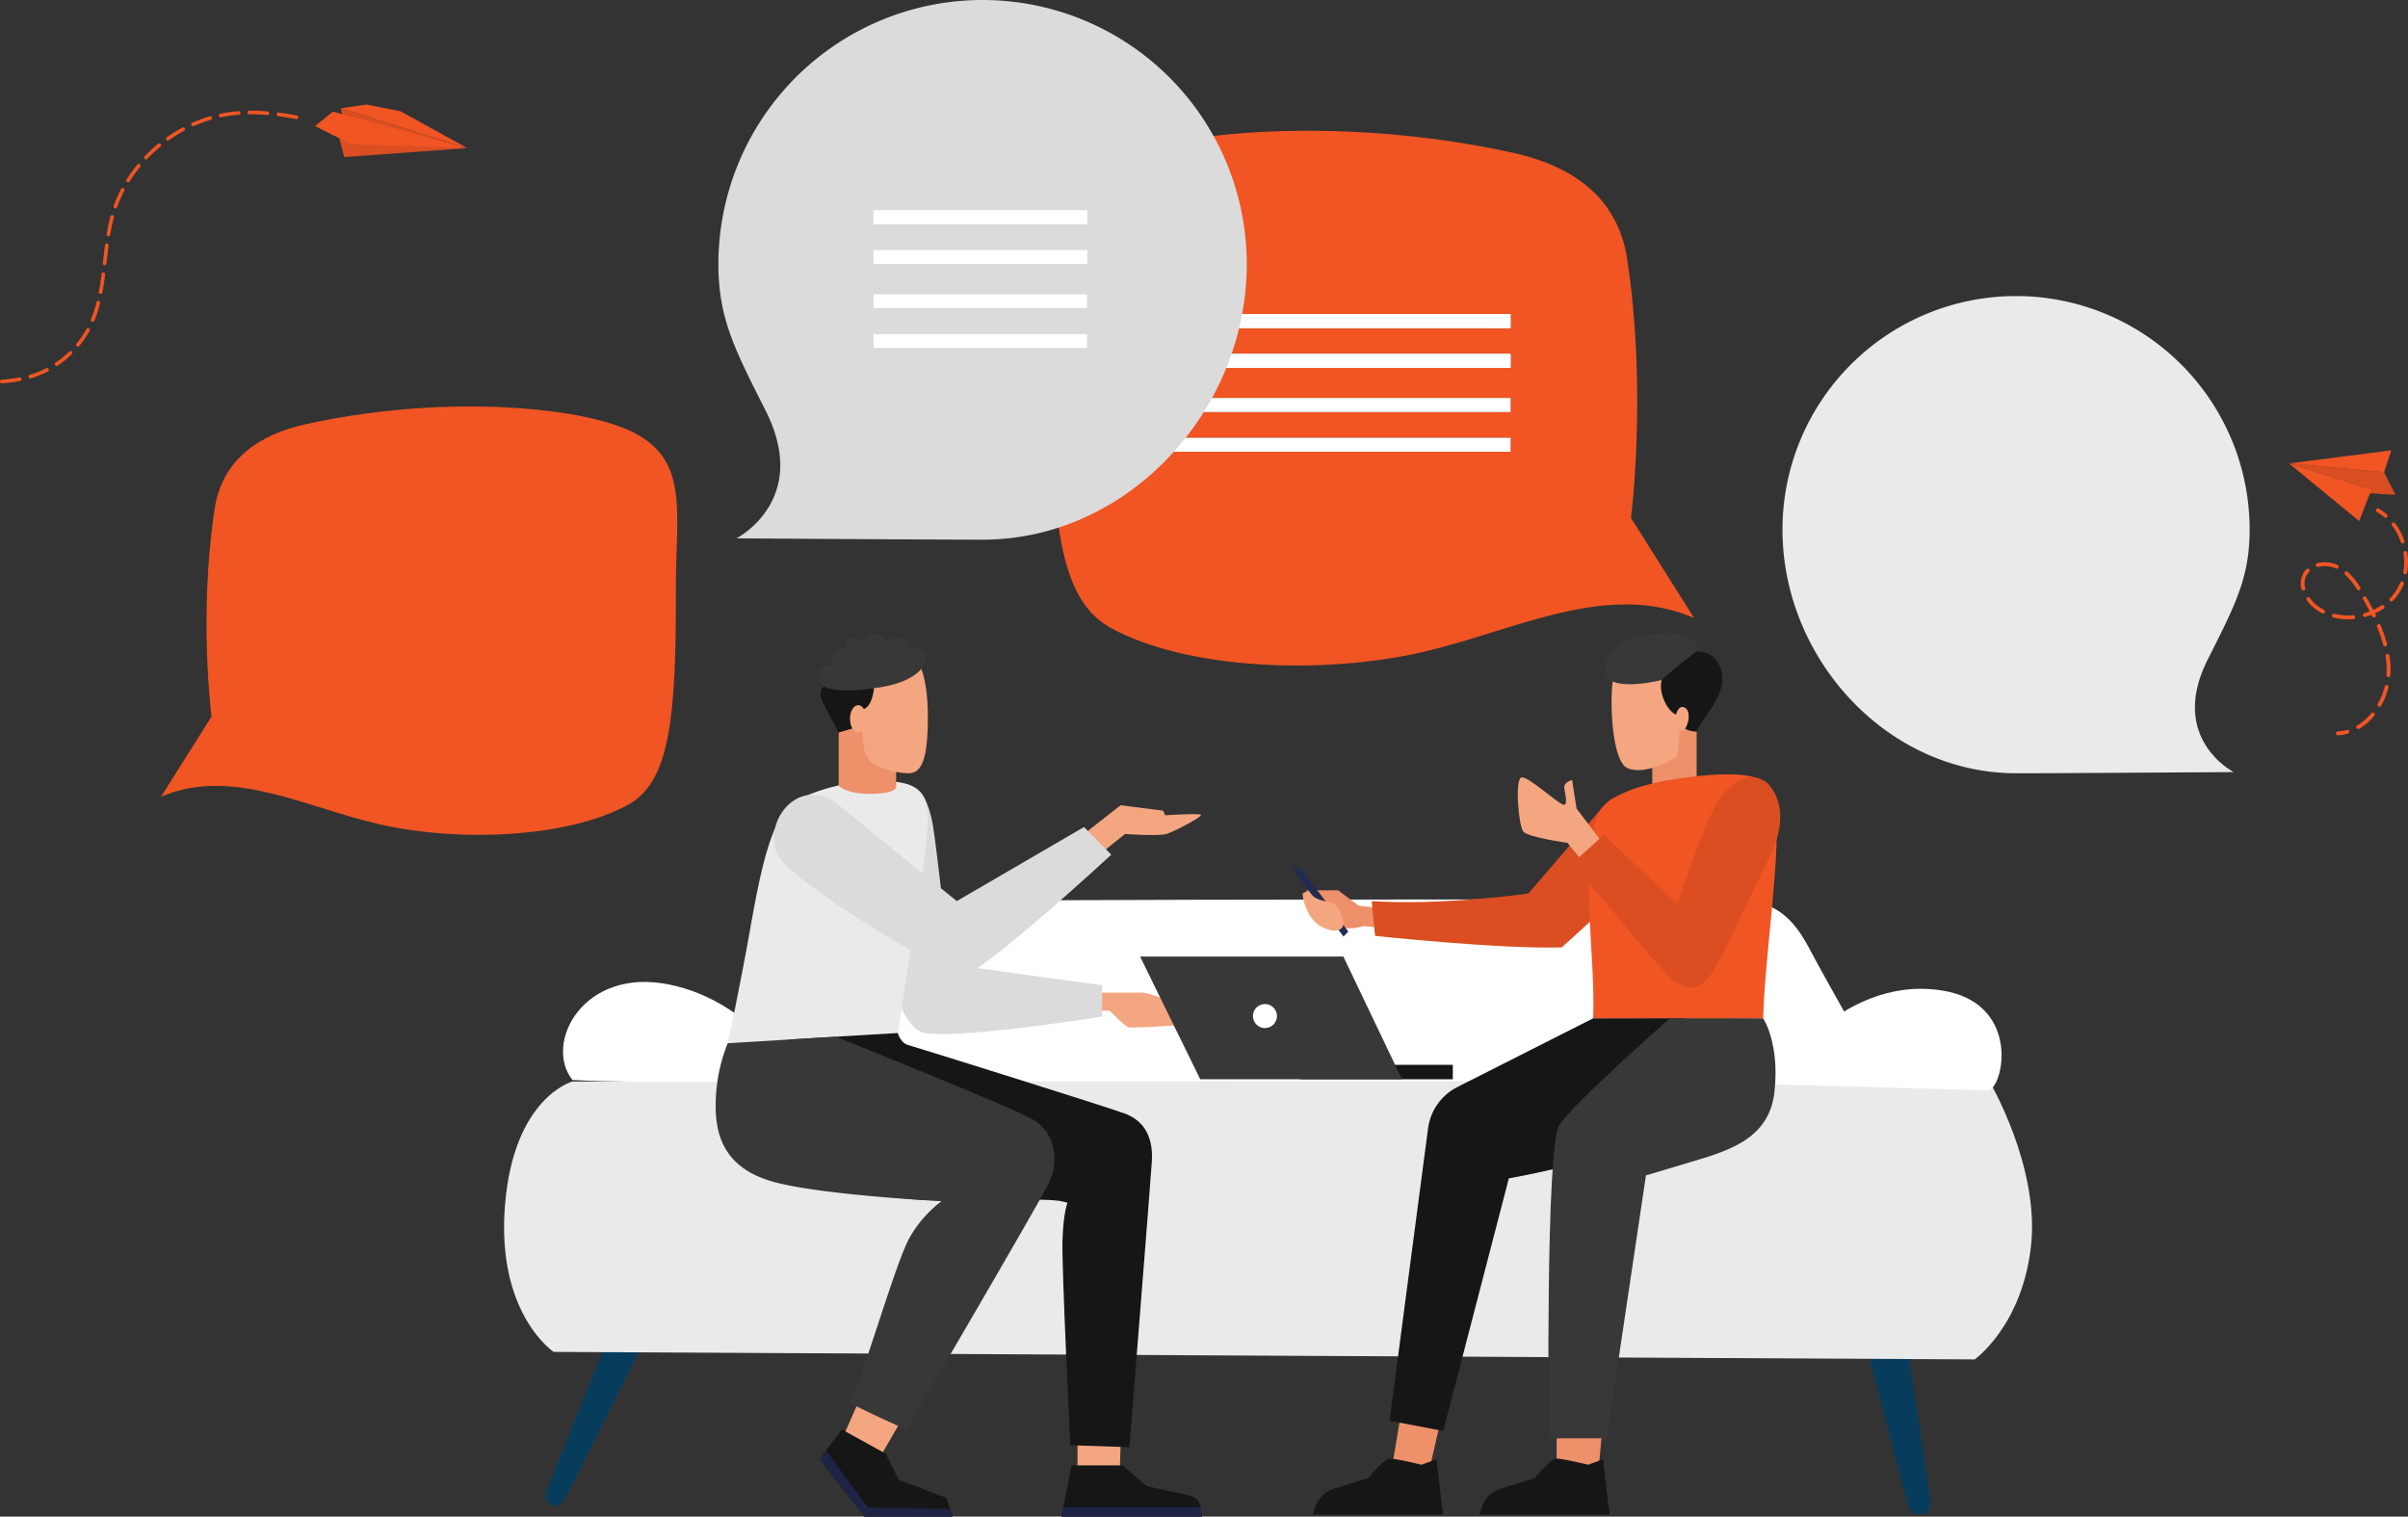 <svg xmlns="http://www.w3.org/2000/svg" data-name="Component 13 &#x2013; 1" width="794" height="500.084" viewBox="0 0 794 500.084"><rect x="0" y="0" width="794" height="500.084" fill="#333333" stroke="none"/><defs><clipPath id="mo50s8o9fa"><path data-name="Rectangle 542" style="fill:none" d="M0 0h794v500.084H0z"></path></clipPath></defs><g data-name="Group 1504" style="clip-path:url(#mo50s8o9fa)"><path data-name="Path 2372" d="m337.482 176.2-2.036-.787c-27.974-10.831-58.034 5.226-87.022 11.959-33.278 7.727-78.407 5.88-103.346-7.915-17.021-9.413-19.685-35.571-19.544-88.205.1-35.366-7.076-58.065 26.5-68.592 26.374-8.267 76.6-10.626 125.623.147C296.472 26.942 312.3 36.879 315.462 58c6.6 43.99 1.224 85.22 1.224 85.22z" transform="translate(221.104 27.545)" style="fill:#f05523"></path><path data-name="Path 2373" d="m17.2 173.686 1.628-.631c22.411-8.674 46.488 4.187 69.7 9.58 26.656 6.19 62.8 4.711 82.782-6.339 13.634-7.538 15.767-28.492 15.653-70.652-.075-28.329 5.672-46.513-21.223-54.944-21.128-6.622-61.363-8.513-100.623.119-15.067 3.311-27.74 11.271-30.28 28.187-5.287 35.236-.98 68.262-.98 68.262z" transform="translate(35.892 89.01)" style="fill:#f05523"></path><path data-name="Path 2374" d="M118.226 126.968c11.349-14.349 21.652-17.633 44.129-18.849s242-.6 258.686-1.083 24.086 3.088 30.977 16.08 27.221 48.643 27.221 48.643L81.605 175.8s25.271-34.48 36.621-48.829" transform="translate(144.398 189.322)" style="fill:#fff"></path><path data-name="Path 2375" d="M95.7 161.027s-23.643 47.408-24.288 48.358-2.141 2.822-4.279 2.321-2.631-2.991-1.736-5.22l18.287-45.569z" transform="translate(114.966 284.737)" style="fill:#073c5d"></path><path data-name="Path 2376" d="m222.539 161.817 12.568 47.909s1.044 4.243 4.686 3.938 2.872-5.611 2.872-5.611l-7.015-46.588z" transform="translate(393.777 285.708)" style="fill:#073c5d"></path><path data-name="Path 2377" d="M76.358 218.021s-18.891-12.5-16.052-48.241 22.247-40.919 22.247-40.919l467.174-.147s16.744 28.249 13.753 54.548-18.56 37.238-18.56 37.238z" transform="translate(106.195 227.756)" style="fill:#eaeaea"></path><path data-name="Path 2378" d="M144.057 149.593s-13.759-26.136-42.132-31.852-41.326 19.511-31.788 31.5c22.178 1.318 73.92.352 73.92.352" transform="translate(118.611 206.869)" style="fill:#fff"></path><path data-name="Path 2379" d="M210.67 149.221s22.447-36.128 56.583-30.99c25.62 3.855 21.178 30.29 15.9 33.018z" transform="translate(372.775 208.321)" style="fill:#fff"></path><path data-name="Path 2380" d="M130.938 118.185h14.947s19.256 4.6 19.544 10.347c-4.6 0-23.139 1.653-24.648 1.005s-6.035-5.389-6.035-5.389h-4.1z" transform="translate(231.182 209.125)" style="fill:#f4a680"></path><path data-name="Path 2381" d="M122.767 96.4s1.994 3.1 3.071 9.566 5.533 45.627 5.533 45.627l50.227 6.9v10.347s-52.329 8.336-60.009 4.957-19-37.579-18.838-58.921 15.723-23.734 20.016-18.476" transform="translate(181.814 166.38)" style="fill:#dbdbdb"></path><path data-name="Path 2382" d="m106.05 168.3-5.963 13.582 12 6.539L125.09 166z" transform="translate(177.102 293.737)" style="fill:#f4a680"></path><path data-name="Path 2383" d="m129.042 105.357 12.144-9.485 14.011 1.8.648 1.509s11.136-.72 11.781-.144-8.765 5.533-11.424 6.323-13.579 0-13.579 0l-12 9.629z" transform="translate(228.337 169.643)" style="fill:#f4a680"></path><path data-name="Path 2384" d="M108.845 99.565a58.677 58.677 0 0 1 20.436-6.137c10.837-.908 17.985-.587 21.239 3.575s1.975 12.861 1.177 19.746-8.965 59.286-8.965 59.286l-56.09 3.365s2.329-10.244 6.137-30.683c3.382-18.151 6.885-43.547 16.066-49.15" transform="translate(153.311 164.582)" style="fill:#eaeaea"></path><path data-name="Path 2385" d="M128.289 182.688v13.831l13.795 1.293 1.08-33.159z" transform="translate(227.005 291.349)" style="fill:#f4a680"></path><path data-name="Path 2386" d="M113.764 98.222c10.588 8.782 38.656 31.472 38.656 31.472l41.963-24.43 8.981 9.125s-42.464 39.232-48.5 39.518-49.006-25.939-59.209-36.43 3.728-31.184 18.107-19.256" transform="translate(163.064 167.438)" style="fill:#dbdbdb"></path><path data-name="Path 2387" d="M132.221 122.991s.811 3.271 3.47 3.988 66.775 20.785 71.591 22.654 9.341 6.179 8.693 15.808-7.4 94.129-7.4 94.129l-19.472-.648s-2.875-58.273-2.587-67.542 1.651-12.36 1.651-12.36c-10.131-4.453-77.1 8.308-90.177-18.251-11.255-22.859-1.457-35.64-1.457-35.64z" transform="translate(163.819 217.63)" style="fill:#161616"></path><path data-name="Path 2388" d="M89.184 125.568a55.265 55.265 0 0 0-3.969 19.757c-.216 11.427 3.409 21.976 19.99 26.213s54.481 6.123 54.481 6.123a39.362 39.362 0 0 0-10.707 12.357c-4.456 8.048-15.664 47.136-19.544 54.179 9.341 4.741 18.683 8.765 18.683 8.765s43.47-74.153 46.92-81.2 2.443-16.885-5.749-21.339-64.518-26.994-64.518-26.994z" transform="translate(150.771 218.415)" style="fill:#383838"></path><path data-name="Path 2389" d="m104.925 170.205 14.443 7.976 4.221 8.516s15.468 6.035 15.684 6.035 2.083 6.179 2.083 6.179h-29.03l-14.728-19z" transform="translate(172.695 301.173)" style="fill:#161616"></path><path data-name="Path 2390" d="m99.712 172.7-2.112 2.8 14.727 19h29.03s-.357-1.18-.778-2.506l-27.174-.512z" transform="translate(172.694 305.581)" style="fill:#1d2446"></path><path data-name="Path 2391" d="m126.382 191.36 3.34-16.888h16.816l7.968 6.868 14.354 3.13a4.27 4.27 0 0 1 3.3 3.512l.521 3.379z" transform="translate(223.63 308.724)" style="fill:#161616"></path><path data-name="Path 2392" d="m126.989 179.461-.607 3.071h46.3l-.476-3.071z" transform="translate(223.631 317.552)" style="fill:#1d2446"></path><path data-name="Path 2393" d="M99.853 89.854v17.514s2.085 2.72 10.4 2.72 8.552-2.141 8.552-2.141v-8.5l-11.77-13.726z" transform="translate(176.687 151.678)" style="fill:#ee9069"></path><path data-name="Path 2394" d="M121.3 78.857s3.332 3.617 3.332 18.087-2.24 18.317-6.145 18.489-12.521-2.124-14.127-5.569-1.307-11.532-1.307-11.532l-.588-15.632z" transform="translate(181.309 139.535)" style="fill:#f4a680"></path><path data-name="Path 2395" d="m109.309 95.274-5.653 1.664s-4.307-7.923-5.4-10.336-.515-5 1.207-4.883 15.847.576 15.847.576-.515 7.178-4.478 7.12-1.526 5.857-1.526 5.857" transform="translate(172.884 144.596)" style="fill:#161616"></path><path data-name="Path 2396" d="M99.286 92.75s-2.124-.8-1.723-4.19 4.708-2.756 4.708-2.756-1.894-3.215.4-4.766 3.733 0 3.733 0-.919-3.1 1.321-4.135 4.478 1.781 4.478 1.781a3.613 3.613 0 0 1 3.847-3.157 3.283 3.283 0 0 1 3.39 3.157 4.565 4.565 0 0 1 5.11-2.069 2.834 2.834 0 0 1 2.3 3.9s4.536-1.894 5.686 1.723c1.291 4.068-4.307 9.649-16.883 11.025-12.748 2.011-16.365-.518-16.365-.518" transform="translate(172.546 133.622)" style="fill:#383838"></path><path data-name="Path 2397" d="M106.6 88.466c0 2.49-1.208 4.509-2.7 4.509s-2.7-2.019-2.7-4.509 1.208-4.509 2.7-4.509 2.7 2.019 2.7 4.509" transform="translate(179.073 148.56)" style="fill:#f4a680"></path><path data-name="Path 2398" d="M279.94 19.986a77.019 77.019 0 0 1 77.019 77.019c0 15.836-4.763 24.856-13.8 42.791-13.155 26.105 8.547 37.153 8.547 37.153s-56.9.393-71.765.393c-42.536 0-77.019-37.8-77.019-80.337a77.019 77.019 0 0 1 77.018-77.019" transform="translate(384.823 77.636)" style="fill:#eaeaea"></path><path data-name="Path 2399" d="m82.266 26.819-21.981-12.13-11.219-2.246-8.48 1.246z" transform="translate(71.815 22.017)" style="fill:#f05523"></path><path data-name="Path 2400" d="m82.266 26.023-41.16-10.58-.521-2.551" transform="translate(71.815 22.813)" style="fill:#da4e21"></path><path data-name="Path 2401" d="m40.35 16.363.053.086 1.728 6.389 40.448-2.952z" transform="translate(71.398 28.954)" style="fill:#da4e21"></path><path data-name="Path 2402" d="m37.512 18.056 5.871-4.766 44.054 11.961-37.922-1.127z" transform="translate(66.376 23.516)" style="fill:#f05523"></path><path data-name="Path 2403" d="M5.3 45.6a30.988 30.988 0 0 0 3.96-1.717.6.6 0 0 1 .551 1.061 31.681 31.681 0 0 1-4.115 1.784q-.756.27-1.526.5a.6.6 0 0 1-.745-.4.6.6 0 0 1 .4-.745c.493-.15.986-.31 1.473-.482" transform="translate(6.009 77.523)" style="fill:#f05523"></path><path data-name="Path 2404" d="M33.6 13.405c1.867.238 3.808.546 5.938.939a.6.6 0 1 1-.216 1.177c-2.108-.391-4.03-.692-5.874-.931a.608.608 0 0 1-.28-.111.6.6 0 0 1 .432-1.075" transform="translate(58.26 23.711)" style="fill:#f05523"></path><path data-name="Path 2405" d="M29.724 14.257a.605.605 0 0 1-.244-.476.6.6 0 0 1 .6-.6 65.11 65.11 0 0 1 6.029.235.6.6 0 0 1-.1 1.194 64.087 64.087 0 0 0-5.918-.235.589.589 0 0 1-.36-.116" transform="translate(52.164 23.316)" style="fill:#f05523"></path><path data-name="Path 2406" d="M11.326 41.964a.589.589 0 0 1 .845.011.6.6 0 0 1-.011.845 33.191 33.191 0 0 1-4.72 3.832.6.6 0 0 1-.69-.017.585.585 0 0 1-.138-.147.6.6 0 0 1 .163-.828 32.375 32.375 0 0 0 4.55-3.7" transform="translate(11.519 73.947)" style="fill:#f05523"></path><path data-name="Path 2407" d="M9.279 45.059a.6.6 0 0 1-.083-.842c.338-.413.667-.834.983-1.26a31.2 31.2 0 0 0 2.3-3.595.6.6 0 0 1 .809-.238.606.606 0 0 1 .241.811 32.245 32.245 0 0 1-2.387 3.733c-.33.443-.667.881-1.019 1.307a.6.6 0 0 1-.82.1l-.022-.017" transform="translate(16.031 69.101)" style="fill:#f05523"></path><path data-name="Path 2408" d="M11.192 42.661a.633.633 0 0 1-.127-.072.6.6 0 0 1-.2-.709 40.962 40.962 0 0 0 1.82-5.6.6.6 0 1 1 1.158.294 41.668 41.668 0 0 1-1.872 5.758.6.6 0 0 1-.781.327" transform="translate(19.15 63.401)" style="fill:#f05523"></path><path data-name="Path 2409" d="M19.591 20.508q-.748.91-1.448 1.858a44.97 44.97 0 0 0-2 2.93.6.6 0 0 1-.825.188l-.039-.028a.591.591 0 0 1-.15-.795 46.96 46.96 0 0 1 2.052-3.008q.719-.972 1.484-1.905a.569.569 0 0 1 .842-.083.6.6 0 0 1 .083.842" transform="translate(26.607 34.533)" style="fill:#f05523"></path><path data-name="Path 2410" d="M17.055 23.272a43.817 43.817 0 0 0-2.371 5.395.594.594 0 0 1-.764.36.571.571 0 0 1-.152-.08.6.6 0 0 1-.208-.684 44.609 44.609 0 0 1 2.434-5.544.6.6 0 1 1 1.061.554" transform="translate(23.931 39.628)" style="fill:#f05523"></path><path data-name="Path 2411" d="M22.517 18.145a48.751 48.751 0 0 0-4.329 4.016.6.6 0 0 1-.789.069l-.058-.05a.6.6 0 0 1-.019-.845 49.962 49.962 0 0 1 4.437-4.115.6.6 0 1 1 .759.925" transform="translate(30.358 30.229)" style="fill:#f05523"></path><path data-name="Path 2412" d="M23.61 17.06a.594.594 0 0 1-.6-.066.6.6 0 0 1 .114-1.027 47.288 47.288 0 0 1 5.68-2.091.6.6 0 1 1 .341 1.147 46.5 46.5 0 0 0-5.535 2.037" transform="translate(40.29 24.51)" style="fill:#f05523"></path><path data-name="Path 2413" d="M12.773 36.13a.6.6 0 0 1-.526-.662l.086-.753c.2-1.734.4-3.467.623-5.2a.6.6 0 1 1 1.188.158c-.23 1.72-.427 3.448-.623 5.173l-.086.753a.6.6 0 0 1-.662.526" transform="translate(21.663 51.313)" style="fill:#f05523"></path><path data-name="Path 2414" d="M20.712 19.392a.6.6 0 0 1-.7-.008.564.564 0 0 1-.133-.136.6.6 0 0 1 .144-.834 49.88 49.88 0 0 1 5.148-3.179.6.6 0 0 1 .565 1.055 47.952 47.952 0 0 0-5.024 3.1" transform="translate(34.982 26.834)" style="fill:#f05523"></path><path data-name="Path 2415" d="M13.339 32.435a.6.6 0 0 1 .518.667c-.294 2.329-.582 4.221-.906 5.949a.6.6 0 0 1-.7.476.569.569 0 0 1-.244-.105.6.6 0 0 1-.233-.593c.321-1.7.607-3.57.9-5.877a.6.6 0 0 1 .667-.518" transform="translate(20.816 57.385)" style="fill:#f05523"></path><path data-name="Path 2416" d="M6.408 44.941a.6.6 0 0 1 .23 1.174 48.089 48.089 0 0 1-6 .773.584.584 0 0 1-.4-.116.585.585 0 0 1-.238-.438.6.6 0 0 1 .554-.64 47.37 47.37 0 0 0 5.852-.753" transform="translate(.001 79.502)" style="fill:#f05523"></path><path data-name="Path 2417" d="M14.689 25.628a.6.6 0 0 1 .421.734c-.471 1.759-.872 3.653-1.232 5.788a.6.6 0 0 1-1.18-.2c.366-2.177.775-4.107 1.26-5.9a.6.6 0 0 1 .731-.424" transform="translate(22.453 45.312)" style="fill:#f05523"></path><path data-name="Path 2418" d="M30.423 13.438c.7-.083 1.4-.15 2.1-.2a.6.6 0 1 1 .091 1.194q-1.026.079-2.047.2c-1.263.15-2.54.36-3.794.626a.606.606 0 0 1-.479-.105.584.584 0 0 1-.227-.357.6.6 0 0 1 .46-.709c1.288-.271 2.6-.487 3.9-.643" transform="translate(46.095 23.413)" style="fill:#f05523"></path><path data-name="Path 2419" d="M211.348 91.369v15.8l-14.626 2.445V97.625l7.663-12.92z" transform="translate(348.094 149.885)" style="fill:#ee9069"></path><path data-name="Path 2420" d="M214.553 96.277s-.407 11.845-1.147 12.881-10.624 6.475-16.285 3.96-6.035-26.169-4.406-30.608 19.062-3.11 19.062-3.11a43.515 43.515 0 0 1 2.775 16.877" transform="translate(339.517 140.164)" style="fill:#f4a680"></path><path data-name="Path 2421" d="M209.654 90.918s-13.584 3.406-17.47-.667 2.481-12.175 9.549-13.731 20.58-2.7 19.691 4.885c-4.739 7.885-11.77 9.513-11.77 9.513" transform="translate(337.977 133.385)" style="fill:#383838"></path><path data-name="Path 2422" d="m179.94 111.834-7.154-.731L166 106h-10.371s-1.022 2.4 4.016 3.57 7.01 9.181 10.366 8.934a13.77 13.77 0 0 0 4.234-.687l31.791 2.864z" transform="translate(275.232 187.566)" style="fill:#ee9069"></path><path data-name="Path 2423" d="M216.6 81.371c5.1 9.258-5.367 17.691-7.065 22.652-2.249-.066-5.855-.767-6-5.392-3.406-.446-6.774-7.5-5.514-11.64 3.736-3.667 11.474-9.433 11.474-9.433s4.885-.216 7.107 3.814" transform="translate(349.909 137.232)" style="fill:#161616"></path><path data-name="Path 2424" d="m239.981 98.429-25.044 29.107s-28.4 4.027-51.612 2.5c.438 5.694 1.094 11.46 1.094 11.46s40.661 4.379 61.541 3.8c18.688-16.791 28.98-26.867 34.6-38.255s-13.432-16.91-20.58-8.6" transform="translate(288.999 167.105)" style="fill:#da4e21"></path><path data-name="Path 2425" d="M203.81 87.417c0 2.2-1.335 4.716-2.135 4.716s-2.174-1.781-2.174-3.98.972-3.98 2.174-3.98 2.135 1.044 2.135 3.243" transform="translate(353.012 148.944)" style="fill:#f4a680"></path><path data-name="Path 2426" d="M191.931 105.969c2.152-6.453 13.609-10.355 25.734-12.211 11.568-1.767 25.213-2.858 30.387 1.371 7.5 6.132-.823 52.609-1.371 77.52-11.59.438-54.44.053-56.062 0 .82-21.27-4.545-49.106 1.313-66.681" transform="translate(334.707 163.135)" style="fill:#f05523"></path><path data-name="Path 2427" d="M165.119 112.871h-7.062l1.044-1.385 7.86-2.3z" transform="translate(279.677 193.199)" style="fill:#ee9069"></path><path data-name="Path 2428" d="m155.144 106.122 15.373 20.245 1.576-1.645-15.163-20.189-2.936-1.424z" transform="translate(272.49 182.448)" style="fill:#222c53"></path><path data-name="Path 2429" d="M157.452 106.289s-2.149-.4-2.332.554 1.135 7.428 5.187 10.192 8.319 2.365 8.2-.49-1.966-5.835-3.041-6.478-6.785-.922-8.012-3.778" transform="translate(274.451 187.929)" style="fill:#f4a680"></path><path data-name="Path 2430" d="m209.4 115.081-9.308-12.211-1.483-9.47s-2.573.723-2.573 2.332 1.316 5.5 0 5.882-12.044-9.732-14.18-9.026-.931 16.032.712 17.894 14.509 3.67 14.509 3.67l28.523 34.875z" transform="translate(319.762 163.769)" style="fill:#f4a680"></path><path data-name="Path 2431" d="m187.252 120.768 10.183-9.211 24.457 22.884s9-29.182 14.634-35.97 11.828-7.647 15.8-2.974 4.791 12.884.3 22.081-13.745 29.348-18.123 37.177-9.416 10.4-17.52 1.368-29.73-35.355-29.73-35.355" transform="translate(331.338 163.791)" style="fill:#da4e21"></path><path data-name="Path 2432" d="M185.338 175.554v10.721l10.995 1.268 3.008-2.537 1.52-16.791z" transform="translate(327.951 297.652)" style="fill:#ee9069"></path><path data-name="Path 2433" d="m169.436 168.589-3.711 22.04 12.028 2.16L184 165.675z" transform="translate(293.246 293.158)" style="fill:#ee9069"></path><path data-name="Path 2434" d="M263.185 121.245H232.58L187.811 143.9a17.93 17.93 0 0 0-9.679 13.667l-12.69 96.372 17.7 3.365 21.624-83.284s39.2-6.791 56.284-17.63 2.135-35.15 2.135-35.15" transform="translate(292.745 214.54)" style="fill:#161616"></path><path data-name="Path 2435" d="M224.381 121.245h30.8s5.475 8.1 3.725 24.2-15.988 19.71-29.182 23.651l-13.2 3.944-12.92 86.707h-19.136s-1.113-96.234 3.487-103.351 36.427-35.15 36.427-35.15" transform="translate(326.201 214.54)" style="fill:#383838"></path><path data-name="Path 2436" d="m176.176 192.045.623-2.094a9.5 9.5 0 0 1 6.292-6.37l11.222-3.478s5.171-6.436 7.237-6.436 10.338 2.013 10.338 2.013l4.98-1.778 2.069 18.143z" transform="translate(311.739 307.299)" style="fill:#161616"></path><path data-name="Path 2437" d="M177.129 179.215a9.278 9.278 0 0 0-.33.919l-.623 2.094h42.761l-.343-3.013z" transform="translate(311.739 317.116)" style="fill:#161616"></path><path data-name="Path 2438" d="m156.346 192.045.623-2.094a9.5 9.5 0 0 1 6.292-6.37l11.222-3.478s5.171-6.436 7.237-6.436 10.338 2.013 10.338 2.013l4.98-1.778 2.069 18.143z" transform="translate(276.65 307.299)" style="fill:#161616"></path><path data-name="Path 2439" d="M157.3 179.215a9.277 9.277 0 0 0-.33.919l-.623 2.094h42.761l-.343-3.013z" transform="translate(276.649 317.116)" style="fill:#161616"></path><path data-name="Rectangle 523" transform="translate(428.814 351.122)" style="fill:#161616" d="M0 0h50.23v4.761H0z"></path><path data-name="Path 2440" d="M202.768 113.895h-67.027l19.832 40.454H222.1z" transform="translate(240.19 201.534)" style="fill:#383838"></path><path data-name="Path 2441" d="M157.083 123.5a3.952 3.952 0 1 0-3.952 3.952 3.952 3.952 0 0 0 3.952-3.952" transform="translate(263.969 211.537)" style="fill:#fff"></path><path data-name="Path 2442" d="m303.878 58.114 3.783 7.442-7.946-1.814-27.185-8.566z" transform="translate(482.235 97.632)" style="fill:#da4e21"></path><path data-name="Path 2443" d="m293.841 60.534-13.5-.839 3.31-1.681z" transform="translate(496.055 102.654)" style="fill:#da4e21"></path><path data-name="Path 2444" d="m303.878 60.869 2.362-7.25-33.71 4.312z" transform="translate(482.235 94.877)" style="fill:#f05523"></path><path data-name="Path 2445" d="m272.53 55.176 27.185 8.566-4.052 10.452z" transform="translate(482.235 97.632)" style="fill:#f05523"></path><path data-name="Path 2446" d="M286.375 63.582a.618.618 0 0 0 .191-.15.635.635 0 0 0-.061-.895 17.735 17.735 0 0 0-2.673-1.925.634.634 0 1 0-.643 1.094 16.61 16.61 0 0 1 2.481 1.789.634.634 0 0 0 .7.086" transform="translate(500.541 107.095)" style="fill:#f05523"></path><path data-name="Path 2447" d="M292.331 130a.632.632 0 0 1 .224-.87 17.849 17.849 0 0 0 4.655-4.035.635.635 0 1 1 .98.809 19.162 19.162 0 0 1-4.991 4.32l-.036.019a.632.632 0 0 1-.834-.244m7.237-7.12a.629.629 0 0 1-.238-.864 22.769 22.769 0 0 0 2.3-5.78.636.636 0 0 1 1.235.3 24.08 24.08 0 0 1-2.434 6.1.607.607 0 0 1-.263.252.627.627 0 0 1-.6-.014m3.232-9.654a.638.638 0 0 1-.587-.681l.017-.285a29.522 29.522 0 0 0-.31-5.968.635.635 0 0 1 1.255-.191 30.668 30.668 0 0 1 .324 6.229l-.019.307a.626.626 0 0 1-.346.521.642.642 0 0 1-.332.069m-.881-10.178a.636.636 0 0 1-.775-.451 46.145 46.145 0 0 0-2.063-5.979.642.642 0 0 1 .341-.831.634.634 0 0 1 .831.341 47.262 47.262 0 0 1 2.119 6.143.633.633 0 0 1-.327.728.839.839 0 0 1-.125.05m-3.57-9.607a.634.634 0 0 1-.85-.291c-.078-.161-.158-.318-.238-.479a21.2 21.2 0 0 1-2.052.684.635.635 0 1 1-.341-1.224q.922-.253 1.811-.6a100.245 100.245 0 0 0-2.207-3.991.635.635 0 0 1 1.1-.637c.85 1.465 1.6 2.822 2.282 4.132a19.346 19.346 0 0 0 2.645-1.473.635.635 0 1 1 .706 1.055 20.531 20.531 0 0 1-2.772 1.551c.069.138.139.277.208.418a.633.633 0 0 1-.283.845l-.008.006m5.016-5.345a.637.637 0 0 1-.011-.9 16.124 16.124 0 0 0 2.315-3.01 16.541 16.541 0 0 0 1.055-2.116.635.635 0 1 1 1.174.482 17.134 17.134 0 0 1-3.636 5.531.549.549 0 0 1-.166.122.63.63 0 0 1-.731-.111m-12.057 5.97a19.8 19.8 0 0 1-6.578-.512.636.636 0 1 1 .313-1.232 18.453 18.453 0 0 0 6.156.479.635.635 0 0 1 .341 1.2.6.6 0 0 1-.233.066m16.952-14.811a.631.631 0 0 1-.515-.734 19.279 19.279 0 0 0 .058-6.184.634.634 0 0 1 1.255-.188 20.535 20.535 0 0 1-.059 6.59.633.633 0 0 1-.341.457.619.619 0 0 1-.4.058M281 92.141a16.44 16.44 0 0 1-1.49-.864 13.5 13.5 0 0 1-3.589-3.429.634.634 0 1 1 1.03-.739 12.337 12.337 0 0 0 3.251 3.1 15.619 15.619 0 0 0 1.376.8.633.633 0 0 1 0 1.13.628.628 0 0 1-.579 0m11.491-7.865a23.579 23.579 0 0 0-3.924-4.841.634.634 0 1 1 .85-.942 24.706 24.706 0 0 1 4.14 5.093.635.635 0 0 1-1.066.69M307.727 69.1a.637.637 0 0 1-.809-.4 19.848 19.848 0 0 0-1.1-2.609 19.579 19.579 0 0 0-1.786-2.866.635.635 0 0 1 1.016-.762 20.476 20.476 0 0 1 1.9 3.055 21.663 21.663 0 0 1 1.171 2.772.63.63 0 0 1-.313.77.709.709 0 0 1-.08.036m-32.787 15.548a.634.634 0 0 1-.77-.463 7.045 7.045 0 0 1 .521-5.063 6.39 6.39 0 0 1 1.083-1.493.635.635 0 1 1 .911.883 5.2 5.2 0 0 0-.87 1.2 5.727 5.727 0 0 0-.413 4.165.637.637 0 0 1-.33.72.693.693 0 0 1-.133.05m10.615-7.253a9.087 9.087 0 0 0-5.846-.551.636.636 0 1 1-.313-1.232 10.263 10.263 0 0 1 6.691.631.634.634 0 0 1 .31.842.606.606 0 0 1-.288.3.627.627 0 0 1-.554.011" transform="translate(484.706 110.08)" style="fill:#f05523"></path><path data-name="Path 2448" d="M282.165 88.1a.635.635 0 0 0-.463-1.177 13.519 13.519 0 0 1-2.985.5.634.634 0 0 0 .069 1.266 14.719 14.719 0 0 0 3.265-.548.565.565 0 0 0 .114-.044" transform="translate(492.122 153.77)" style="fill:#f05523"></path><path data-name="Rectangle 524" transform="translate(386.311 103.601)" style="fill:#65c0c5" d="M0 0h111.748v4.542H0z"></path><path data-name="Rectangle 525" transform="translate(386.311 116.725)" style="fill:#65c0c5" d="M0 0h111.748v4.542H0z"></path><path data-name="Rectangle 526" transform="translate(386.311 103.601)" style="fill:#65c0c5" d="M0 0h111.748v4.542H0z"></path><path data-name="Rectangle 527" transform="translate(386.311 116.725)" style="fill:#65c0c5" d="M0 0h111.748v4.542H0z"></path><path data-name="Rectangle 528" transform="translate(386.311 131.279)" style="fill:#65c0c5" d="M0 0h111.748v4.542H0z"></path><path data-name="Rectangle 529" transform="translate(386.311 144.403)" style="fill:#65c0c5" d="M0 0h111.748v4.542H0z"></path><path data-name="Rectangle 530" transform="translate(386.311 103.601)" style="fill:#fff" d="M0 0h111.748v4.542H0z"></path><path data-name="Rectangle 531" transform="translate(386.311 116.725)" style="fill:#fff" d="M0 0h111.748v4.542H0z"></path><path data-name="Rectangle 532" transform="translate(386.311 103.601)" style="fill:#fff" d="M0 0h111.748v4.542H0z"></path><path data-name="Rectangle 533" transform="translate(386.311 116.725)" style="fill:#fff" d="M0 0h111.748v4.542H0z"></path><path data-name="Rectangle 534" transform="translate(386.311 131.279)" style="fill:#fff" d="M0 0h111.748v4.542H0z"></path><path data-name="Rectangle 535" transform="translate(386.311 144.403)" style="fill:#fff" d="M0 0h111.748v4.542H0z"></path><path data-name="Path 2449" d="M172.64 0a87.105 87.105 0 0 0-87.106 87.106c0 17.907 5.389 28.107 15.612 48.391 14.875 29.525-9.668 42.018-9.668 42.018s64.349.443 81.162.443c48.106 0 87.106-42.747 87.106-90.853A87.105 87.105 0 0 0 172.64 0" transform="translate(151.35)" style="fill:#dbdbdb"></path><path data-name="Rectangle 536" transform="translate(288.028 69.378)" style="fill:#fff" d="M0 0h70.411v4.542H0z"></path><path data-name="Rectangle 537" transform="translate(288.028 82.503)" style="fill:#fff" d="M0 0h70.411v4.542H0z"></path><path data-name="Rectangle 538" transform="translate(288.028 69.378)" style="fill:#fff" d="M0 0h70.411v4.542H0z"></path><path data-name="Rectangle 539" transform="translate(288.028 82.503)" style="fill:#fff" d="M0 0h70.411v4.542H0z"></path><path data-name="Rectangle 540" transform="translate(288.028 97.056)" style="fill:#fff" d="M0 0h70.411v4.542H0z"></path><path data-name="Rectangle 541" transform="translate(288.028 110.178)" style="fill:#fff" d="M0 0h70.411v4.542H0z"></path></g></svg>